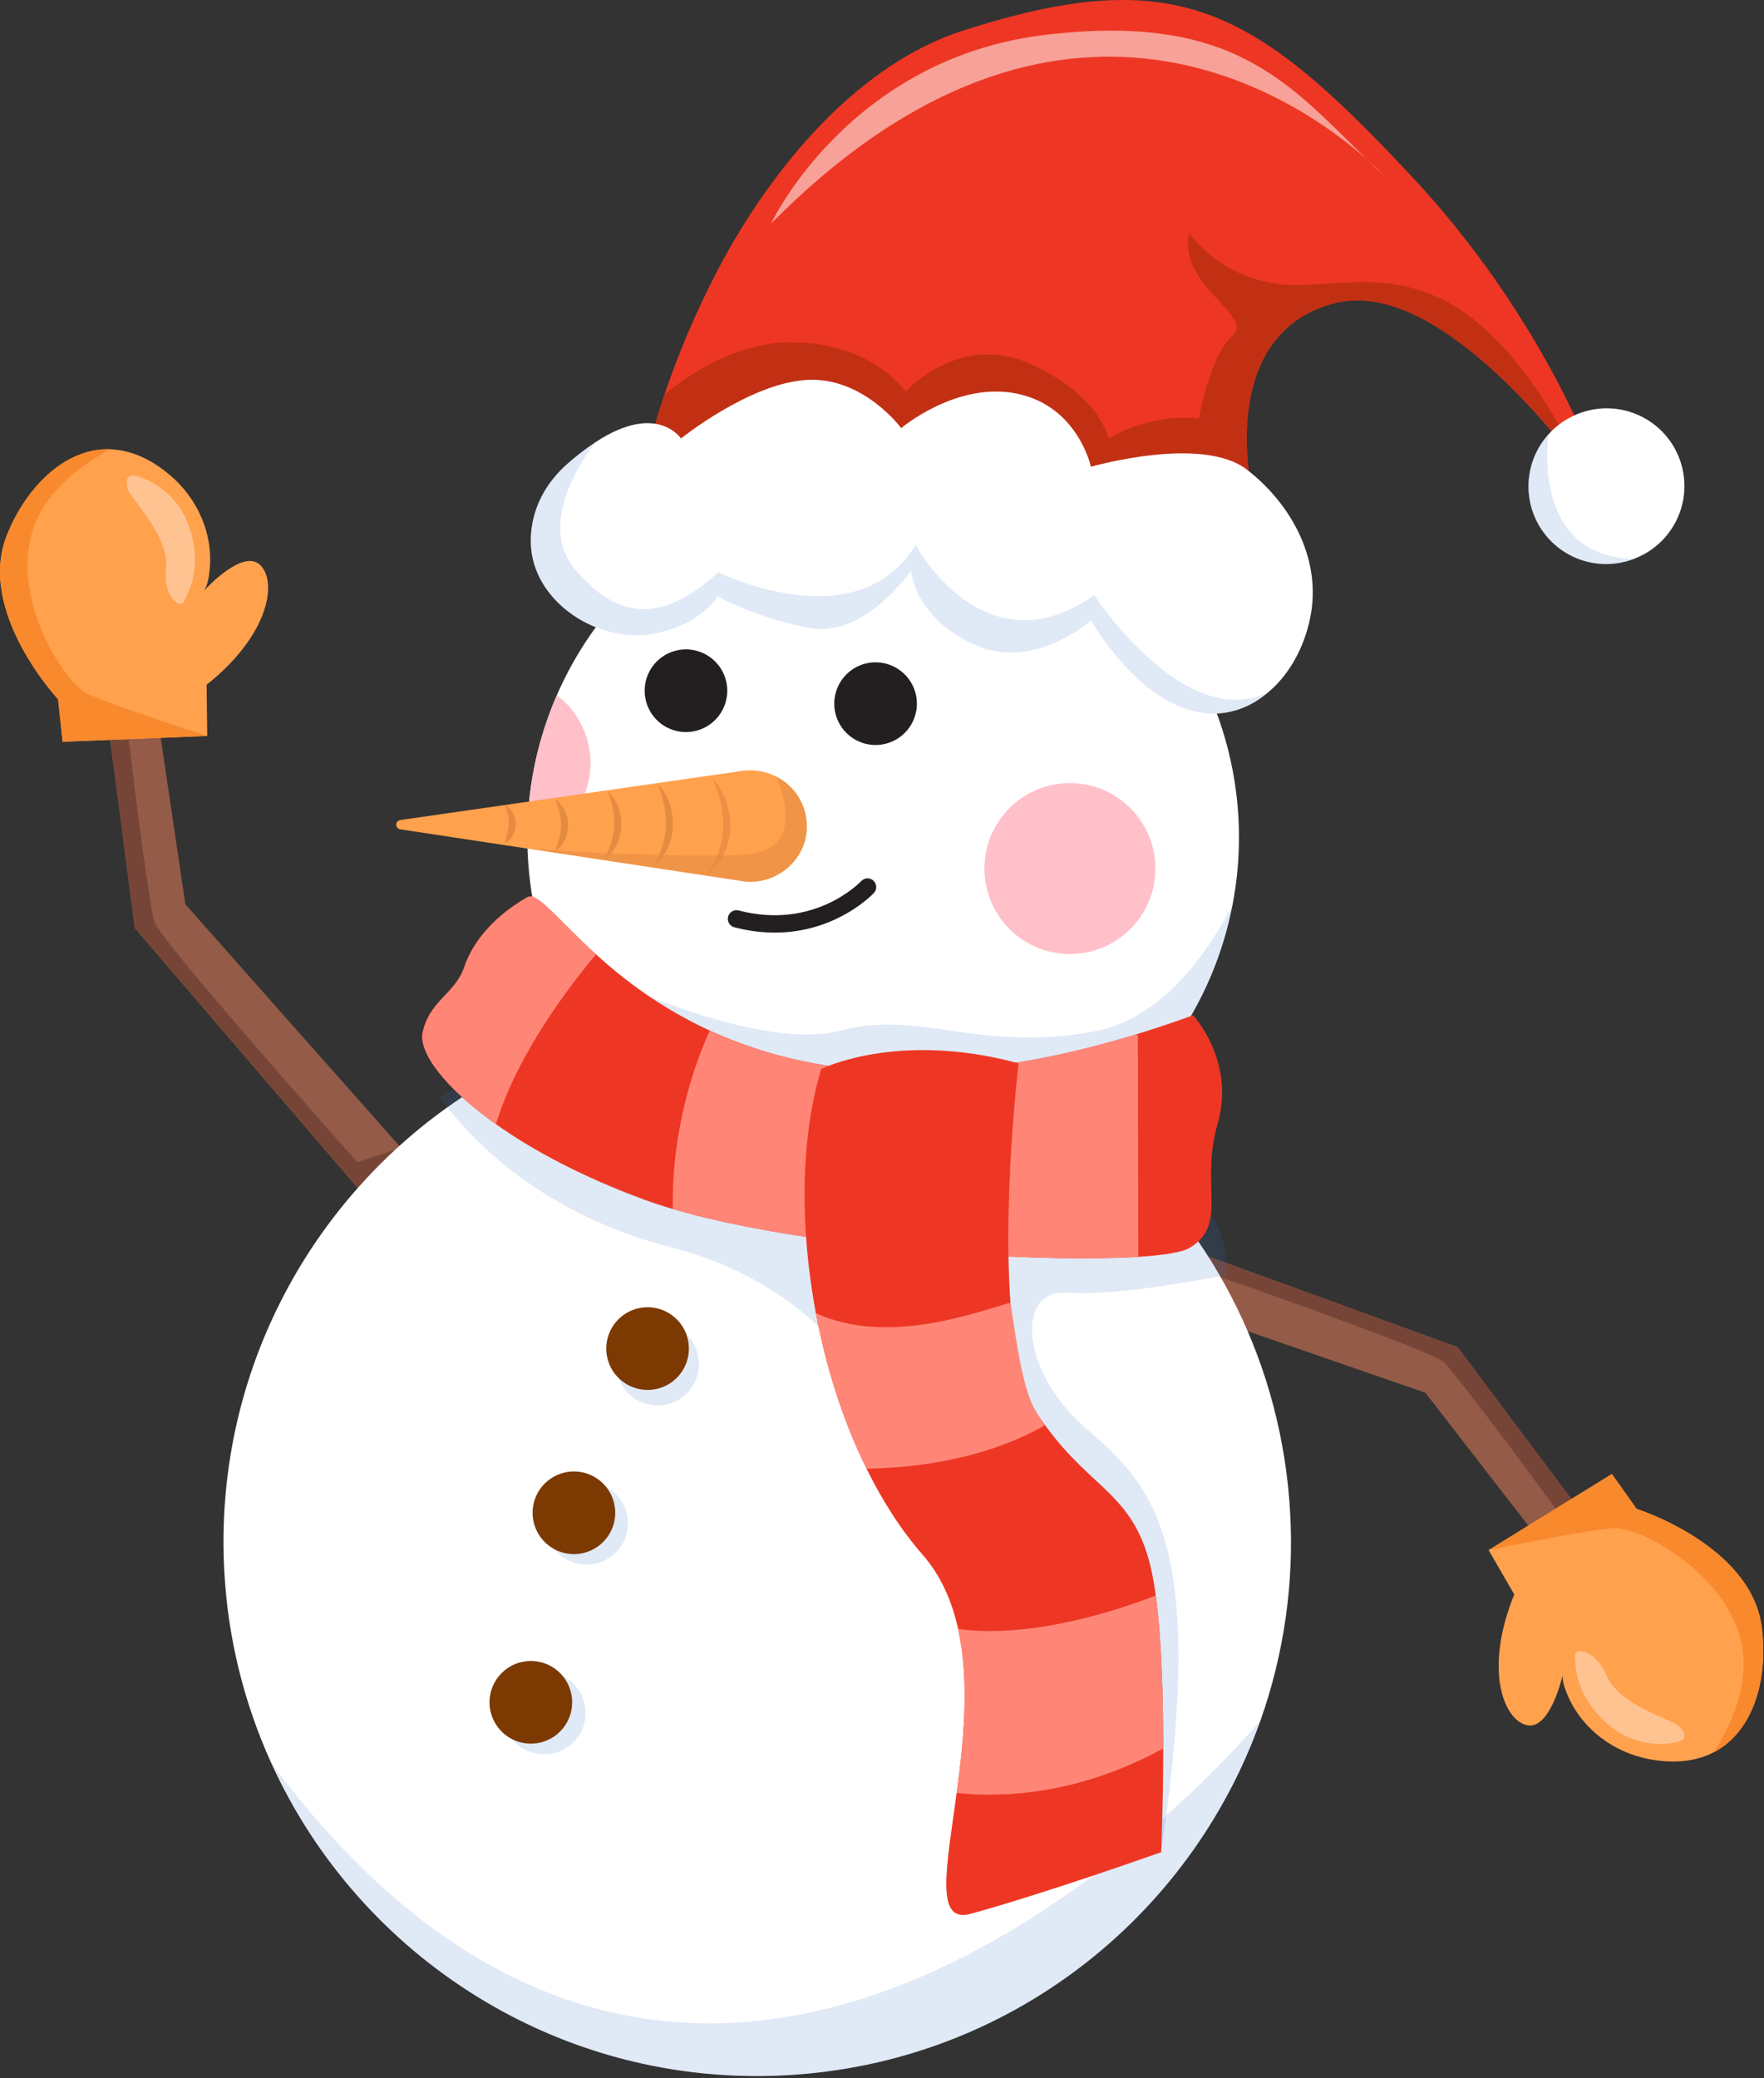 <svg width="591" height="696" viewBox="0 0 591 696" fill="none" xmlns="http://www.w3.org/2000/svg">
<rect x="0" y="0" width="591" height="696" fill="#333333" stroke="none"/>
<g opacity="0.3">
<path d="M225.807 257.334C238.433 279.842 217.18 292.342 220.426 285.757C224.043 278.429 227.498 269.049 219.3 259.679C212.595 250.869 218.719 246.713 225.807 257.334Z" fill="white"/>
</g>
<path d="M376.818 410.59L488.393 451.205C488.393 451.205 533.991 512.298 535.504 513.868L528.798 517.605L520.69 522.091L477.51 466.438L374.468 430.79L371.181 429.649L370.134 429.278C368.37 428.651 366.818 427.54 365.655 426.073C364.493 424.606 363.766 422.841 363.559 420.981C363.526 420.727 363.514 420.472 363.523 420.217C363.48 418.6 363.832 416.998 364.548 415.548C365.264 414.099 366.323 412.846 367.632 411.898C368.942 410.949 370.463 410.335 372.063 410.107C373.664 409.879 375.296 410.045 376.818 410.59Z" fill="#945B48"/>
<path d="M376.818 410.59L488.393 451.205C488.393 451.205 533.991 512.298 535.504 513.868L529.557 517.119C522.271 506.205 488.204 460.518 483.75 456.278C478.756 451.525 384.937 419.4 384.937 419.4L374.468 430.791L373.222 432.146L371.181 429.649L363.517 420.227C363.472 418.609 363.823 417.005 364.539 415.554C365.254 414.102 366.313 412.847 367.624 411.898C368.934 410.948 370.457 410.333 372.059 410.105C373.661 409.877 375.295 410.044 376.818 410.59Z" fill="#774537"/>
<path d="M540.042 493.689L548.318 505.352C548.318 505.352 586.42 517.392 590.194 544.611C592.487 561.095 588.043 579.683 574.129 586.896C568.565 589.764 561.472 590.827 552.715 589.209C540.634 586.969 530.065 579.112 525.213 567.805C524.087 565.188 523.344 562.759 523.558 561.001C523.155 562.697 519.051 579.463 511.566 577.803C503.714 576.055 497.103 559.085 507.331 534.006L498.747 519.171L540.042 493.689Z" fill="#FFA14D"/>
<path d="M548.318 505.351C548.318 505.351 586.42 517.39 590.194 544.61C592.487 561.094 588.043 579.681 574.129 586.895C579.558 578.519 587.116 563.339 582.997 548.374C576.872 526.027 549.302 511.292 540.565 511.815C531.829 512.339 498.747 519.144 498.747 519.144L540.016 493.678L548.318 505.351Z" fill="#F9892D"/>
<path d="M538.373 561.357C542.293 570.591 557.981 575.265 561.928 577.636C561.928 577.636 568 582.567 560.881 583.677C556.781 584.393 552.571 584.144 548.585 582.948C544.598 581.752 540.946 579.643 537.917 576.788C527.26 566.958 527.919 557.248 527.631 554.5C527.343 551.751 534.447 552.123 538.373 561.357Z" fill="#FFC392"/>
<path d="M51.779 233.171L62.106 302.874L134.417 384.481L136.72 387.098L137.453 387.936C138.685 389.348 139.495 391.079 139.789 392.931C140.084 394.782 139.851 396.679 139.117 398.405C139.017 398.639 138.902 398.866 138.772 399.085C138.016 400.516 136.923 401.741 135.587 402.653C134.251 403.566 132.713 404.139 131.105 404.323C129.498 404.506 127.87 404.295 126.363 403.707C124.855 403.119 123.514 402.172 122.456 400.949L45.147 310.825C45.147 310.825 35.374 235.223 34.835 233.113L42.508 233.145L51.779 233.171Z" fill="#945B48"/>
<path d="M51.685 308.632C53.705 315.223 119.734 389.244 119.734 389.244L134.443 384.45L136.191 383.879L136.746 387.056L138.798 399.038C138.043 400.469 136.95 401.694 135.614 402.606C134.278 403.519 132.739 404.092 131.132 404.276C129.524 404.459 127.896 404.248 126.389 403.66C124.882 403.072 123.541 402.125 122.482 400.902L45.173 310.779C45.173 310.779 35.4 235.176 34.861 233.066L41.64 233.15C42.608 246.237 49.863 302.754 51.685 308.632Z" fill="#774537"/>
<path d="M289.417 161.421C355.137 157.846 411.345 208.223 414.921 273.964C415.774 289.595 413.54 305.241 408.346 320.009C403.152 334.777 395.099 348.376 384.648 360.032C374.197 371.687 361.552 381.168 347.436 387.936C333.32 394.703 318.009 398.624 302.378 399.473C236.637 403.053 180.413 352.671 176.848 286.93C176.778 285.702 176.735 284.468 176.717 283.229C175.962 252.253 187.312 222.202 208.356 199.458C229.4 176.715 258.48 163.07 289.422 161.421H289.417Z" fill="white"/>
<path d="M239.746 91.796C255.544 61.127 284.366 22.668 322.452 10.315C393.972 -12.717 420.103 2.599 472.427 58.509C484.853 71.759 496.109 86.059 506.07 101.249C531.405 139.608 539.393 169.864 539.393 169.864C539.393 169.864 536.399 165.394 531.274 158.688C515.204 137.378 477.882 93.91 447.443 101.506C444.926 102.116 442.473 102.96 440.114 104.029C438.897 104.582 437.711 105.201 436.56 105.882C435.663 106.395 434.804 106.973 433.99 107.609C433.158 108.169 432.372 108.793 431.64 109.478C431.404 109.595 431.206 109.776 431.069 110.002C430.553 110.393 430.087 110.847 429.682 111.352C429.126 111.841 428.625 112.391 428.19 112.99C423.563 118.288 420.862 124.7 419.37 131.222C419.112 132.178 418.913 133.148 418.773 134.128C418.117 137.88 417.757 141.678 417.695 145.486C417.695 147.58 417.695 149.559 417.831 151.417C418.024 155.485 418.526 159.533 419.333 163.525C419.333 163.525 269.772 218.488 219.625 141.707C219.625 141.707 220.609 138.043 222.656 132.018C227.351 118.207 233.064 104.763 239.746 91.796Z" fill="#ED3724"/>
<path opacity="0.55" d="M265.652 114.645C292.668 115.001 303.43 131.134 303.43 131.134C303.43 131.134 321.228 111.216 344.972 121.774C368.716 132.333 371.385 146.858 371.385 146.858C371.385 146.858 384.927 138.31 401.662 140.137C403.028 133.123 406.593 117.917 412.749 112.645C420.825 105.621 394.668 96.246 398.38 78.014C398.38 78.014 410.864 96.858 437.456 95.429C464.047 94 492.643 86.907 526.6 149.868C528.244 152.957 529.793 155.846 531.311 158.673C515.241 137.363 477.919 93.895 447.48 101.491C444.963 102.1 442.51 102.945 440.151 104.014C438.934 104.567 437.748 105.186 436.597 105.867C435.7 106.38 434.841 106.957 434.027 107.594C433.195 108.153 432.409 108.778 431.677 109.463C431.441 109.58 431.243 109.761 431.106 109.986C430.59 110.378 430.124 110.831 429.719 111.337C429.163 111.826 428.662 112.376 428.227 112.975C423.6 118.273 420.899 124.685 419.407 131.207L418.81 134.112C418.154 137.865 417.794 141.663 417.732 145.471C417.732 147.565 417.732 149.544 417.868 151.402C418.061 155.47 418.563 159.518 419.37 163.51C419.37 163.51 269.809 218.472 219.662 141.692C219.662 141.692 220.646 138.028 222.692 132.003C231.214 125.083 247.373 114.389 265.652 114.645Z" fill="#9F2B09"/>
<path d="M527.343 139.18C530.46 137.731 533.833 136.914 537.268 136.776C540.703 136.638 544.131 137.181 547.354 138.375C550.577 139.569 553.532 141.39 556.048 143.732C558.564 146.074 560.591 148.891 562.012 152.021C563.433 155.151 564.221 158.531 564.328 161.967C564.436 165.403 563.861 168.826 562.639 172.038C561.416 175.251 559.569 178.189 557.205 180.684C554.84 183.179 552.005 185.181 548.862 186.574C548.402 186.794 547.91 186.982 547.449 187.176C541.999 189.276 536.001 189.48 530.421 187.756C524.84 186.032 520.003 182.48 516.687 177.672C513.37 172.865 511.769 167.081 512.14 161.252C512.511 155.423 514.833 149.889 518.732 145.54C521.121 142.836 524.056 140.669 527.343 139.18ZM189.725 155.675C192.784 152.918 196.046 150.394 199.483 148.126C220.08 134.516 228.152 146.854 228.152 146.854C228.152 146.854 250.98 128.491 270.076 127.251C289.171 126.01 301.938 143.389 301.938 143.389C301.938 143.389 320.573 127.57 340.894 131.873C361.214 136.176 365.496 156.334 365.496 156.334C365.496 156.334 402.593 145.64 417.69 157.245C432.692 168.808 443.758 188.239 438.487 209.015C436.147 218.468 431.258 226.524 424.877 231.884C417.339 238.344 407.64 240.914 397.38 237.501C378.656 231.298 365.501 207.79 365.501 207.79C365.501 207.79 346.359 225.111 326.242 215.861C306.042 206.575 305.158 191.076 305.158 191.076C305.158 191.076 289.747 213.982 270.897 210.313C252.048 206.643 240.328 199.666 240.328 199.666C240.328 199.666 235.978 208.041 221.447 211.757C202.534 216.751 179.602 203.031 177.921 183.491C177.241 175.152 179.958 164.427 189.725 155.675Z" fill="white"/>
<path opacity="0.15" d="M189.725 155.673C192.784 152.916 196.046 150.393 199.482 148.125C195.892 152.71 179.821 175.198 192.494 190.457C206.874 207.767 221.86 208.909 240.652 191.666C240.652 191.666 287.208 214.735 306.775 182.511C306.775 182.511 329.582 225.34 366.601 199.34C366.601 199.34 396.773 245.524 424.929 231.857C417.391 238.316 407.692 240.886 397.432 237.474C378.708 231.271 365.554 207.762 365.554 207.762C365.554 207.762 346.411 225.083 326.295 215.834C306.094 206.548 305.21 191.048 305.21 191.048C305.21 191.048 289.799 213.955 270.95 210.285C252.1 206.616 240.38 199.638 240.38 199.638C240.38 199.638 236.03 208.013 221.499 211.73C202.586 216.724 179.654 203.004 177.974 183.463C177.241 175.151 179.958 164.425 189.725 155.673Z" fill="#336EC2"/>
<g opacity="0.53">
<path d="M463.638 58.817C461.674 56.977 459.754 55.145 457.88 53.32C461.655 56.644 463.638 58.817 463.638 58.817Z" fill="white"/>
<path d="M350.635 11.617C412.858 4.362 431.482 27.515 457.906 53.321C436.262 34.11 355.77 -23.663 258.313 74.919C258.324 74.919 284.276 19.354 350.635 11.617Z" fill="white"/>
</g>
<path d="M152.193 369.227C179.305 350.519 211.072 339.691 243.966 337.945C342.595 332.574 426.887 408.161 432.252 506.786C433.565 530.359 430.185 553.959 422.307 576.217C398.903 642.172 337.69 691.005 263.412 695.041C187.767 699.16 120.551 655.625 90.944 590.612C81.693 570.329 76.335 548.488 75.151 526.227C71.639 461.747 102.701 403.408 152.193 369.227Z" fill="white"/>
<path d="M284.622 224.916C286.749 223.192 289.339 222.136 292.066 221.884C294.792 221.632 297.533 222.193 299.94 223.498C302.347 224.803 304.314 226.792 305.59 229.214C306.867 231.636 307.397 234.383 307.113 237.106C306.829 239.83 305.744 242.408 303.995 244.514C302.246 246.621 299.911 248.162 297.287 248.942C294.662 249.722 291.865 249.706 289.249 248.897C286.634 248.087 284.316 246.52 282.591 244.394C280.278 241.542 279.193 237.887 279.574 234.235C279.955 230.582 281.771 227.23 284.622 224.916ZM221.101 220.577C223.228 218.854 225.819 217.8 228.545 217.549C231.272 217.297 234.011 217.86 236.418 219.166C238.824 220.471 240.79 222.461 242.066 224.883C243.341 227.306 243.871 230.052 243.586 232.775C243.301 235.498 242.216 238.075 240.467 240.181C238.717 242.288 236.383 243.828 233.759 244.608C231.134 245.387 228.337 245.371 225.722 244.562C223.107 243.752 220.79 242.186 219.065 240.06C217.919 238.647 217.063 237.022 216.545 235.278C216.028 233.535 215.858 231.706 216.047 229.897C216.236 228.087 216.78 226.333 217.647 224.734C218.514 223.135 219.688 221.722 221.101 220.577Z" fill="#231F20"/>
<path opacity="0.15" d="M211.605 446.113C213.732 444.388 216.323 443.333 219.049 443.08C221.776 442.828 224.516 443.39 226.923 444.694C229.33 445.999 231.297 447.988 232.574 450.411C233.851 452.833 234.38 455.579 234.096 458.303C233.812 461.026 232.727 463.604 230.978 465.711C229.229 467.818 226.895 469.358 224.27 470.138C221.645 470.919 218.848 470.903 216.232 470.093C213.617 469.284 211.3 467.717 209.574 465.591C207.262 462.738 206.176 459.084 206.557 455.431C206.938 451.779 208.754 448.427 211.605 446.113ZM187.783 499.427C189.909 497.701 192.5 496.645 195.226 496.392C197.952 496.139 200.693 496.7 203.1 498.004C205.508 499.308 207.475 501.297 208.753 503.719C210.03 506.14 210.561 508.887 210.278 511.61C209.994 514.334 208.91 516.912 207.161 519.02C205.413 521.127 203.079 522.668 200.454 523.449C197.83 524.23 195.032 524.215 192.416 523.406C189.8 522.597 187.483 521.03 185.757 518.904C183.444 516.052 182.358 512.399 182.738 508.746C183.117 505.094 184.932 501.741 187.783 499.427ZM173.608 562.953C175.734 561.228 178.325 560.172 181.052 559.919C183.779 559.666 186.519 560.227 188.927 561.532C191.335 562.837 193.301 564.826 194.578 567.248C195.856 569.671 196.385 572.418 196.101 575.141C195.817 577.865 194.732 580.443 192.982 582.55C191.233 584.657 188.898 586.198 186.273 586.977C183.648 587.757 180.85 587.741 178.234 586.931C175.619 586.12 173.302 584.553 171.577 582.426C170.43 581.014 169.574 579.391 169.055 577.648C168.537 575.905 168.367 574.077 168.556 572.268C168.744 570.46 169.288 568.706 170.155 567.108C171.021 565.509 172.195 564.098 173.608 562.953Z" fill="#336EC2"/>
<path d="M203.959 456.421C201.332 449.239 205.024 441.289 212.206 438.662C219.387 436.035 227.338 439.728 229.964 446.909C232.591 454.09 228.899 462.041 221.717 464.668C214.536 467.295 206.585 463.602 203.959 456.421Z" fill="#7C3901"/>
<path d="M193.714 492.889C196.438 493.172 199.016 494.257 201.123 496.007C203.229 497.756 204.77 500.09 205.55 502.715C206.33 505.34 206.315 508.137 205.505 510.753C204.695 513.369 203.128 515.686 201.002 517.411C198.876 519.136 196.285 520.192 193.559 520.445C190.832 520.699 188.092 520.138 185.684 518.833C183.277 517.529 181.31 515.54 180.032 513.118C178.755 510.696 178.224 507.95 178.508 505.226C178.889 501.574 180.705 498.223 183.557 495.909C186.408 493.596 190.062 492.509 193.714 492.889ZM179.282 556.363C182.006 556.647 184.584 557.732 186.691 559.481C188.798 561.231 190.339 563.566 191.119 566.191C191.898 568.816 191.882 571.613 191.072 574.229C190.262 576.845 188.695 579.162 186.568 580.887C184.441 582.612 181.85 583.667 179.123 583.92C176.397 584.172 173.656 583.611 171.249 582.306C168.841 581.001 166.875 579.011 165.598 576.588C164.321 574.166 163.792 571.419 164.076 568.695C164.457 565.044 166.274 561.693 169.125 559.38C171.977 557.067 175.631 555.982 179.282 556.363Z" fill="#7C3901"/>
<path opacity="0.15" d="M547.449 187.192C541.999 189.292 536.001 189.496 530.421 187.772C524.84 186.048 520.003 182.497 516.687 177.689C513.371 172.881 511.769 167.097 512.14 161.268C512.511 155.439 514.833 149.905 518.732 145.557C517.9 152.524 515.597 186.533 547.449 187.192Z" fill="#336EC2"/>
<path d="M356.901 262.31C362.557 262.001 368.177 263.377 373.051 266.263C377.925 269.148 381.833 273.414 384.283 278.522C386.732 283.629 387.612 289.347 386.811 294.955C386.01 300.562 383.565 305.805 379.784 310.023C376.003 314.24 371.056 317.241 365.569 318.647C360.082 320.053 354.302 319.801 348.959 317.921C343.616 316.042 338.95 312.621 335.551 308.09C332.152 303.559 330.173 298.122 329.865 292.466C329.66 288.711 330.197 284.952 331.444 281.404C332.692 277.856 334.627 274.589 337.137 271.788C339.648 268.988 342.685 266.71 346.076 265.083C349.468 263.457 353.146 262.515 356.901 262.31ZM197.792 254.039C198.154 260.583 196.258 267.053 192.421 272.366C188.584 277.679 183.038 281.513 176.712 283.227C176.267 265.906 179.63 248.698 186.564 232.818C189.864 235.328 192.577 238.527 194.516 242.191C196.455 245.856 197.573 249.899 197.792 254.039Z" fill="#FFC0C9"/>
<path opacity="0.15" d="M281.597 345.171C308.063 338.078 327.907 352.536 366.397 345.5C388.905 341.376 404.148 320.06 412.984 303.043C407.105 333.378 389.695 360.252 364.413 378.017C338.675 382.32 309.293 380.404 283.612 381.802C231.419 384.639 205.042 329.619 204.393 328.205C205.79 328.865 255.482 352.18 281.597 345.171Z" fill="#336EC2"/>
<path d="M134.113 274.645L247.593 258.345C251.786 257.52 256.133 258.119 259.947 260.046C263.11 261.598 265.766 264.017 267.605 267.022C269.444 270.027 270.39 273.494 270.332 277.016V277.566C269.861 288.072 260.522 295.992 250.032 295.306L177.434 284.313H177.387L134.119 277.76C133.74 277.711 133.392 277.527 133.14 277.241C132.888 276.954 132.749 276.586 132.748 276.205C132.747 275.823 132.885 275.455 133.137 275.168C133.388 274.881 133.735 274.695 134.113 274.645Z" fill="#FFA14D"/>
<g opacity="0.28">
<path d="M248.901 286.261C271.41 285.037 260.972 262.183 259.925 260.047C263.089 261.598 265.745 264.018 267.584 267.023C269.423 270.028 270.369 273.495 270.311 277.017V277.567C269.84 288.073 260.501 295.993 250.011 295.307L177.413 284.314C188.406 285.021 228.644 287.366 248.901 286.261Z" fill="#C97435"/>
</g>
<path opacity="0.75" d="M241.883 281.293C242.128 279.929 242.275 278.548 242.322 277.163C242.381 274.362 242.084 271.566 241.438 268.84C240.779 266.031 239.868 263.288 238.716 260.643C240.699 262.883 242.228 265.487 243.217 268.311C244.261 271.159 244.762 274.178 244.694 277.21C244.64 278.739 244.437 280.259 244.086 281.748C243.708 283.225 243.182 284.659 242.516 286.03C241.172 288.718 239.268 291.087 236.931 292.976C238.493 290.565 239.79 287.993 240.799 285.303C241.254 283.993 241.616 282.653 241.883 281.293Z" fill="#E58B41"/>
<path d="M223.116 276.533C223.183 274.151 222.96 271.769 222.452 269.44C221.931 267.03 221.193 264.672 220.248 262.395C222.021 264.267 223.379 266.49 224.236 268.922C225.141 271.383 225.564 273.996 225.482 276.617C225.393 279.249 224.762 281.834 223.629 284.212C222.508 286.536 220.918 288.603 218.96 290.284C220.126 288.116 221.108 285.853 221.897 283.521C222.612 281.256 223.022 278.906 223.116 276.533ZM205.785 276.585C205.869 274.633 205.712 272.678 205.319 270.765C204.909 268.765 204.324 266.804 203.57 264.907C204.37 265.624 205.066 266.449 205.638 267.357C207.426 270.133 208.304 273.397 208.151 276.695C208.048 278.902 207.475 281.062 206.47 283.029C205.492 284.951 204.112 286.64 202.424 287.981C203.326 286.148 204.102 284.255 204.748 282.317C205.339 280.459 205.688 278.533 205.785 276.585ZM187.045 281.883L187.233 281.359L187.364 280.804C187.455 280.438 187.549 280.077 187.647 279.721C187.694 279.349 187.757 278.988 187.82 278.627C187.891 278.272 187.931 277.911 187.94 277.549C187.985 277.189 188.005 276.827 187.998 276.465C188.02 274.998 187.843 273.535 187.474 272.115C187.08 270.596 186.555 269.114 185.904 267.687C186.619 268.132 187.259 268.688 187.799 269.336C188.076 269.655 188.322 270 188.568 270.346C188.814 270.691 189.013 271.073 189.207 271.456C189.996 273.015 190.393 274.744 190.364 276.491C190.362 276.927 190.329 277.363 190.264 277.795C190.222 278.229 190.14 278.658 190.018 279.077C189.898 279.496 189.783 279.915 189.647 280.323C189.511 280.731 189.28 281.103 189.092 281.485L188.804 282.055C188.689 282.233 188.568 282.406 188.443 282.579C188.197 282.924 187.919 283.265 187.694 283.594C187.131 284.213 186.519 284.783 185.862 285.301C186.092 284.474 186.433 283.731 186.684 283.008C186.804 282.616 186.919 282.244 187.045 281.883ZM169.734 280.056C169.821 279.792 169.891 279.523 169.944 279.25C170.001 278.978 170.059 278.726 170.132 278.459C170.206 278.192 170.211 277.936 170.258 277.674C170.258 277.543 170.305 277.418 170.331 277.292C170.357 277.166 170.331 277.03 170.363 276.905C170.363 276.648 170.425 276.381 170.425 276.135C170.471 275.1 170.392 274.063 170.19 273.047C169.965 271.914 169.647 270.802 169.237 269.723C170.404 270.296 171.351 271.236 171.933 272.398C172.559 273.578 172.857 274.905 172.797 276.24C172.764 276.903 172.648 277.559 172.451 278.192C172.361 278.507 172.249 278.815 172.116 279.114C171.975 279.402 171.823 279.689 171.666 279.967C171.521 280.249 171.346 280.514 171.142 280.757C170.949 281.009 170.745 281.249 170.535 281.485C170.082 281.925 169.586 282.318 169.054 282.657C169.179 282.06 169.339 281.471 169.535 280.893C169.588 280.606 169.656 280.328 169.734 280.056Z" fill="#E58B41"/>
<path opacity="0.15" d="M336.015 399.317C336.015 399.317 410.686 373.861 411.173 426.934C411.173 426.934 375.222 434.357 357.713 432.933C340.203 431.509 341.627 459.242 364.073 478.615C386.518 497.988 404.504 516.22 389 620.356C389 620.356 320.427 462.796 323.044 438.068C325.662 413.34 336.015 399.317 336.015 399.317ZM277.331 402.531L296.73 476.511C296.73 476.511 282.021 432.425 224.619 417.706C178.45 405.87 154.884 378.044 147.446 367.637C152.321 364.267 157.363 361.146 162.553 358.283L277.331 402.531Z" fill="#336EC2"/>
<path d="M155.565 323.813C158.658 314.71 166.285 306.403 176.702 300.467C179.973 298.604 186.731 307.905 199.676 319.631C208.899 328.006 221.279 337.559 237.805 345.165C252.309 351.766 267.772 356.017 283.612 357.759C297.74 359.318 311.995 359.339 326.127 357.822C342.412 356.173 360.419 352.587 380.31 346.531C386.591 344.62 393.061 342.464 399.725 340.03C399.725 340.03 413.984 355.367 407.969 376.274C401.955 397.181 411.592 410.052 398.62 417.915C396.181 419.375 390.057 420.401 381.388 420.94C366.59 421.888 344.375 421.506 320.327 419.773C306.608 418.763 292.275 417.334 278.414 415.449C258.905 412.832 240.275 409.304 225.399 404.912C222.112 403.949 219.044 402.954 216.155 401.897C195.112 394.202 178.393 385.204 166.159 376.509C148.686 364.156 140.348 352.43 141.557 346.029C143.661 335.214 152.497 332.953 155.565 323.813Z" fill="#ED3724"/>
<path opacity="0.15" d="M422.302 576.201C398.898 642.156 337.685 690.99 263.407 695.025C187.762 699.145 120.545 655.609 90.939 590.596C237.197 787.07 409.079 591.821 422.302 576.201Z" fill="#336EC2"/>
<path d="M380.289 346.546L381.216 346.614L381.367 420.945C366.569 421.892 344.354 421.51 320.306 419.777L326.127 357.837C342.412 356.188 360.398 352.602 380.289 346.546ZM283.612 357.774L278.414 415.464C258.905 412.847 240.275 409.319 225.399 404.927C224.917 376.487 233.936 353.539 237.805 345.18C252.309 351.781 267.772 356.032 283.612 357.774Z" fill="#FF8677"/>
<path d="M341.266 356.13C341.266 356.13 335.476 404.288 338.905 440.663C340.198 454.325 342.773 466.312 347.463 473.442C348.318 474.758 349.212 476.048 350.143 477.31C366.208 499.625 380.598 500.269 386.068 527.394C386.492 529.53 386.88 531.865 387.23 534.361C389.183 548.845 389.717 568.658 389.711 585.602C389.711 604.803 389.036 620.334 389.036 620.334C389.036 620.334 349.918 634.221 325.122 640.989C313.083 644.287 317.145 625.364 320.516 600.489C322.882 583.252 324.902 563.136 320.997 545.574C318.972 536.319 315.276 527.776 309.12 520.725C301.923 512.491 295.636 502.687 290.323 491.878C282.471 476.028 276.786 458.042 273.347 439.815C267.867 410.669 268.212 380.879 275.143 358.02C275.143 358.02 300.818 345.148 341.266 356.13Z" fill="#ED3724"/>
<path d="M155.565 323.813C158.658 314.71 166.285 306.403 176.702 300.467C179.974 298.604 186.731 307.905 199.676 319.631C191.353 329.54 173.278 352.833 166.175 376.509C148.702 364.156 140.364 352.43 141.573 346.029C143.661 335.214 152.497 332.953 155.565 323.813ZM338.528 436.283C340.695 450.222 342.773 466.308 347.463 473.448C348.318 474.764 349.212 476.054 350.143 477.316C329.012 489.398 304.425 491.685 290.323 491.884C282.471 476.034 276.786 458.048 273.347 439.821C296.908 450.531 325.196 440.146 338.528 436.283ZM320.997 545.575C345.924 549.019 375.573 538.896 387.23 534.362C389.183 548.846 389.717 568.659 389.711 585.603C361.303 601.098 336.099 602.139 320.516 600.491C322.882 583.253 324.902 563.137 320.997 545.575Z" fill="#FF8677"/>
<path d="M36.966 150.475C43.247 150.705 49.926 153.255 56.763 158.966C66.185 166.844 71.55 178.857 70.226 191.106C69.933 193.917 69.383 196.419 68.326 197.858C69.514 196.576 81.313 183.976 87.019 189.096C93.028 194.482 90.442 212.499 69.221 229.344L69.425 246.477L20.974 248.424L19.467 234.197C19.467 234.197 -7.821 204.998 2.219 179.443C8.312 163.954 21.294 149.952 36.966 150.475Z" fill="#FFA14D"/>
<path d="M36.966 150.475C28.14 155.092 14.106 164.608 10.343 179.689C4.721 202.172 21.518 228.533 29.386 232.364C37.253 236.196 69.43 246.498 69.43 246.498L20.979 248.445L19.472 234.217C19.472 234.217 -7.816 205.019 2.224 179.464C8.312 163.954 21.293 149.952 36.966 150.475Z" fill="#F9892D"/>
<path d="M46.942 159.782C50.867 161.169 54.414 163.453 57.302 166.452C60.19 169.451 62.339 173.081 63.578 177.056C68.043 190.849 62.704 198.988 61.604 201.527C60.505 204.066 54.517 200.26 55.627 190.289C56.736 180.317 45.356 168.549 43.064 164.545C43.074 164.535 40.2 157.259 46.942 159.782Z" fill="#FFC392"/>
<path d="M259.585 312.349C280.115 312.349 292.233 299.666 292.84 299.017C293.34 298.448 293.599 297.708 293.562 296.952C293.526 296.196 293.196 295.485 292.643 294.968C292.09 294.451 291.358 294.17 290.601 294.184C289.845 294.198 289.123 294.507 288.59 295.044C287.957 295.719 272.698 311.511 247.441 304.926C246.7 304.744 245.916 304.86 245.26 305.251C244.604 305.642 244.128 306.275 243.935 307.014C243.742 307.753 243.849 308.538 244.23 309.2C244.612 309.861 245.239 310.346 245.976 310.548C250.416 311.728 254.99 312.334 259.585 312.349Z" fill="#231F20"/>
</svg>
